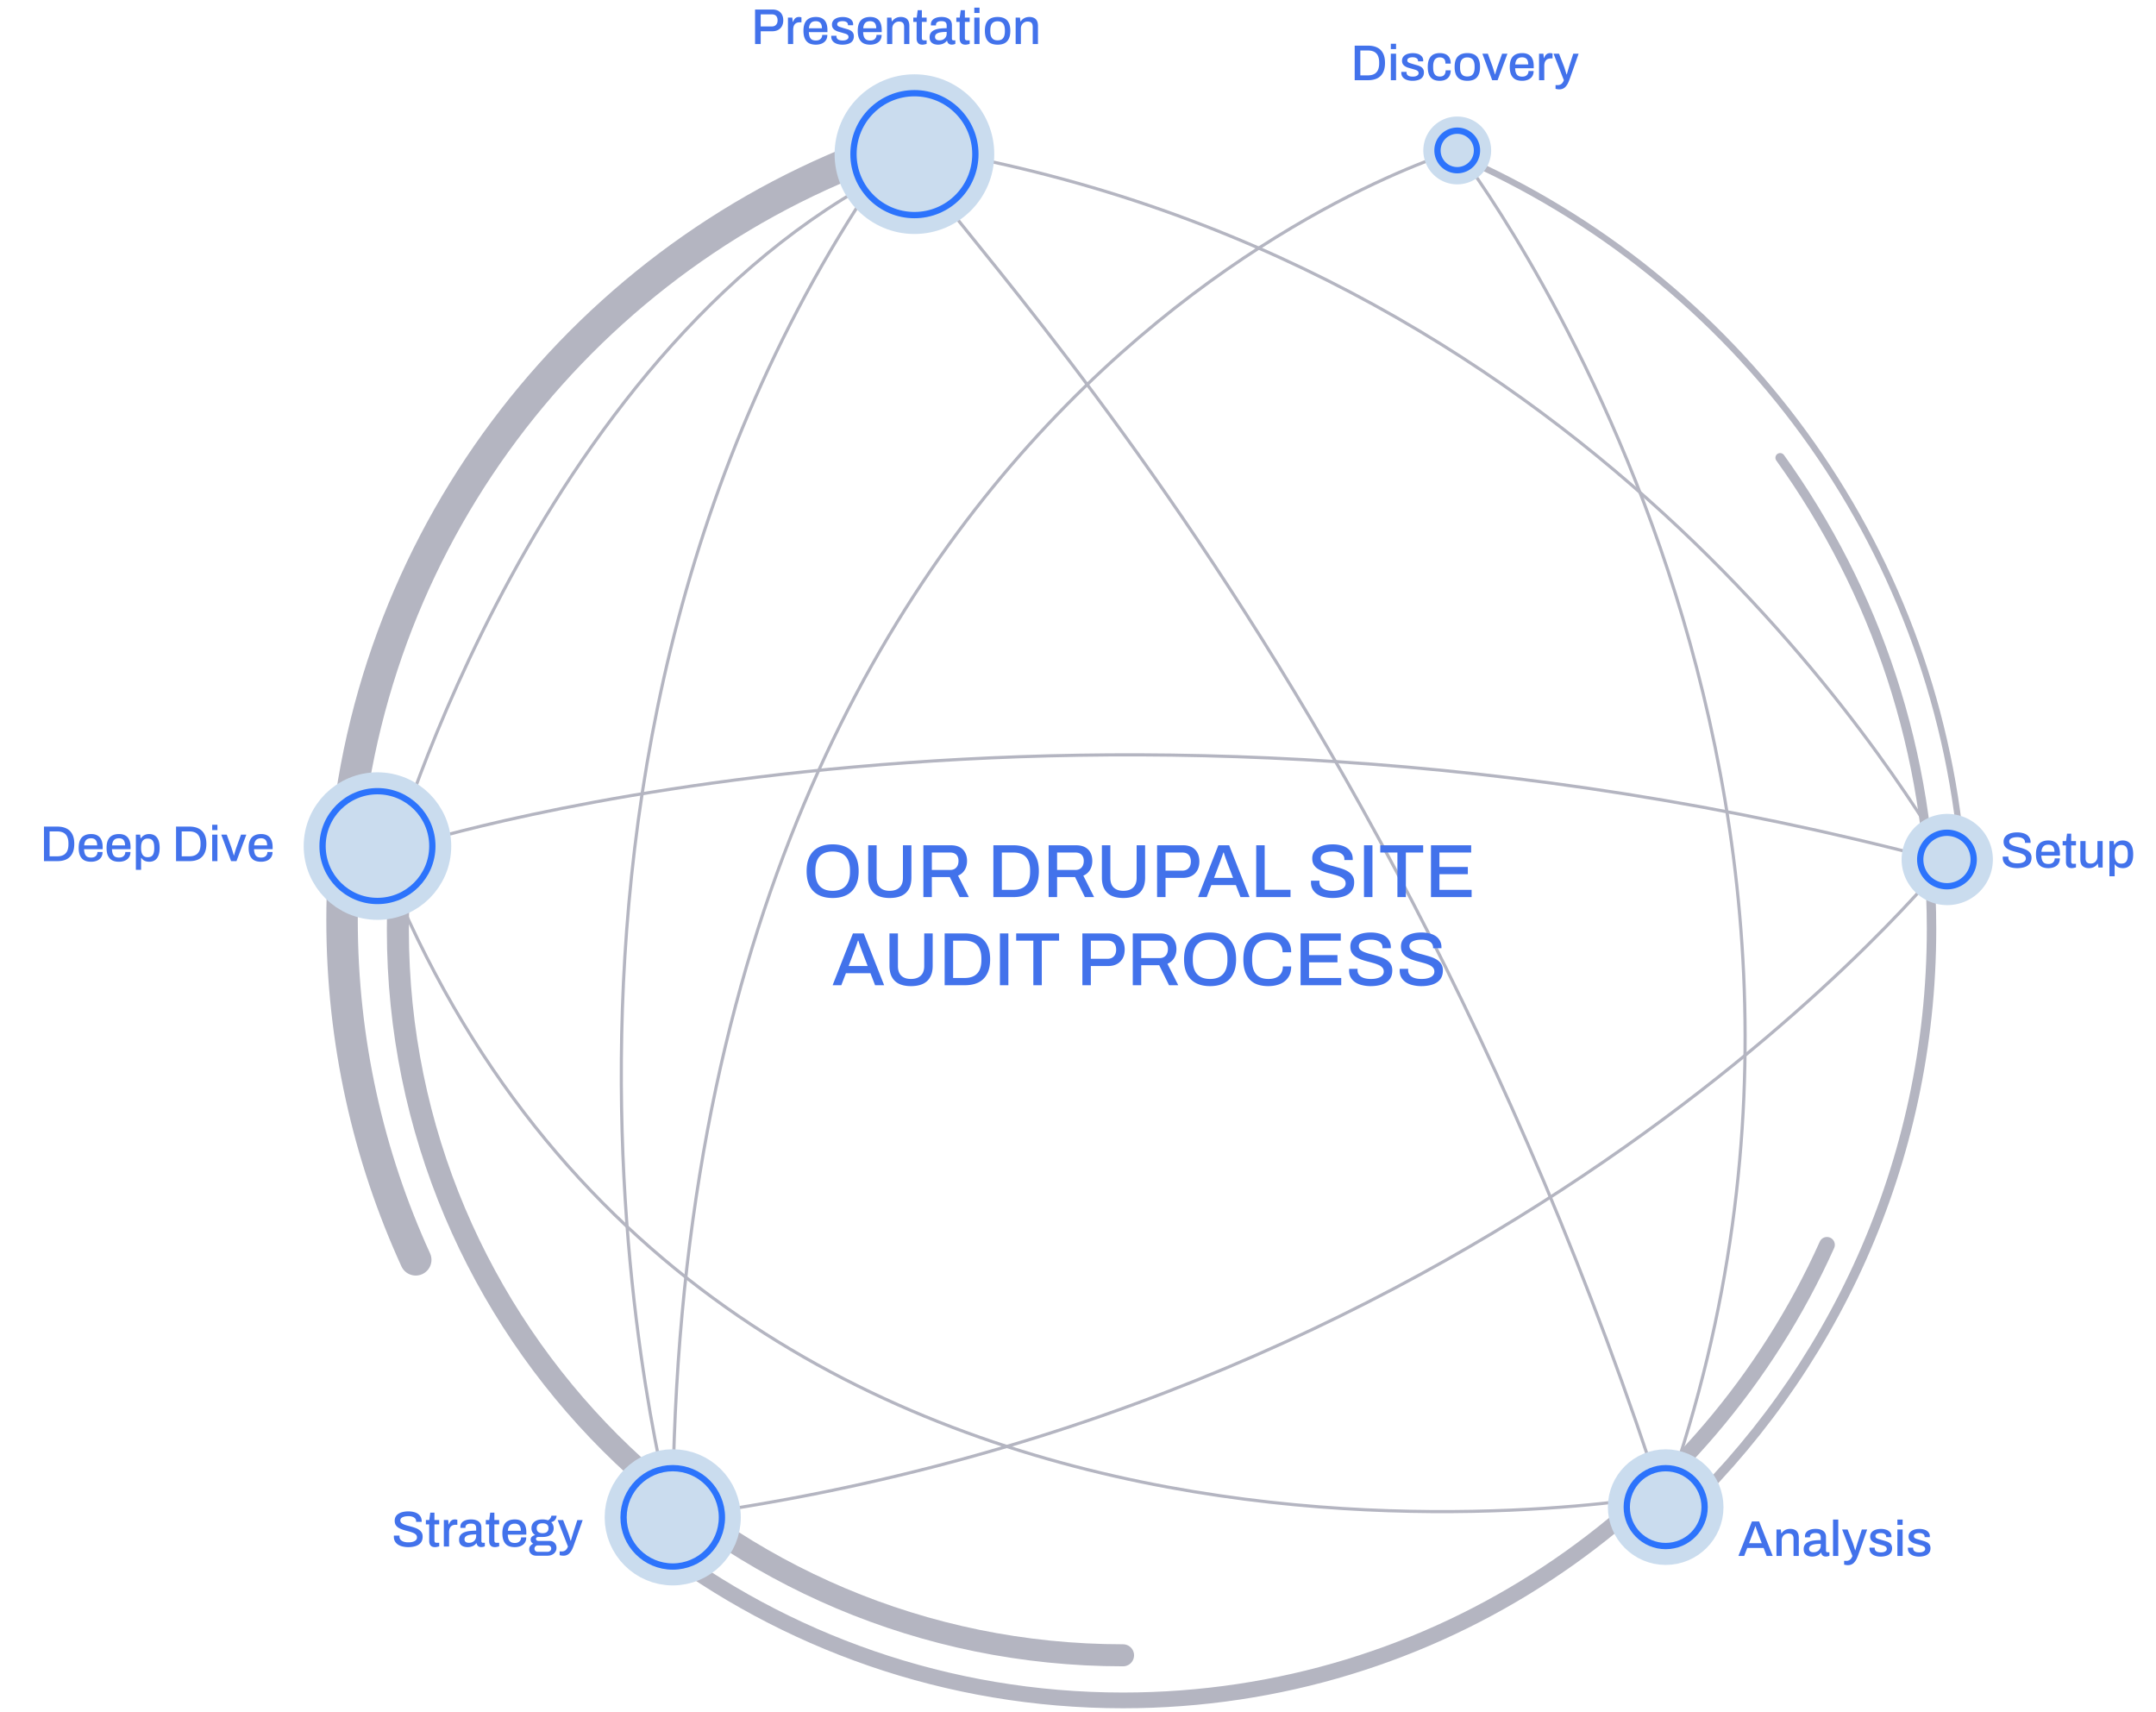 <svg width="685" height="544" fill="none" xmlns="http://www.w3.org/2000/svg"><path d="M618.585 273.06S480.442 447.073 213.754 482.038M462.991 47.794S214.87 118.875 213.742 482.05" stroke="#B4B5C1" stroke-miterlimit="10"/><path d="M124.375 272.802s46.828-165.925 164.602-221.086" stroke="#B4B5C1" stroke-miterlimit="10" stroke-linecap="round"/><path d="M619.282 273.721C603.191 247.25 503.065 81.067 290.533 46.74c-21.226-3.431 143.4 136.512 238.452 432.479" stroke="#B4B5C1" stroke-miterlimit="10"/><path d="M463.445 49.67c87.945 38.26 151.329 122.393 159.92 222.189" stroke="#B4B5C1" stroke-width="2" stroke-miterlimit="10" stroke-linecap="round"/><path d="M565.581 145.432c30.283 42.147 48.102 93.84 48.102 149.699 0 74.354-31.582 141.317-82.074 188.23" stroke="#B4B5C1" stroke-width="3" stroke-miterlimit="10" stroke-linecap="round"/><path d="M580.458 395.478c-38.334 85.322-124.06 144.724-223.647 144.724-55.946 0-107.517-18.751-148.768-50.296" stroke="#B4B5C1" stroke-width="5" stroke-miterlimit="10" stroke-linecap="round"/><path d="M356.811 525.875c-127.248 0-230.401-103.153-230.401-230.401 0-10.441.699-20.736 2.047-30.809" stroke="#B4B5C1" stroke-width="7" stroke-miterlimit="10" stroke-linecap="round"/><path d="M430.41 25.478V14.502h4.24c1.131 0 2.096.198 2.896.592.8.384 1.413.982 1.84 1.792.437.8.656 1.835.656 3.104 0 1.26-.219 2.294-.656 3.104a4.079 4.079 0 0 1-1.84 1.808c-.8.384-1.765.576-2.896.576h-4.24Zm1.792-1.536h2.432c.565 0 1.067-.074 1.504-.224.448-.149.821-.378 1.12-.688.309-.309.539-.698.688-1.168.16-.48.24-1.045.24-1.696v-.336c0-.66-.08-1.226-.24-1.696a2.828 2.828 0 0 0-.688-1.184 2.726 2.726 0 0 0-1.12-.688c-.437-.149-.939-.224-1.504-.224h-2.432v7.904ZM441.889 15.606V13.91h1.664v1.696h-1.664Zm0 9.872v-8.416h1.664v8.416h-1.664ZM448.806 25.67a5.665 5.665 0 0 1-1.552-.192c-.448-.128-.822-.304-1.12-.528a2.334 2.334 0 0 1-.688-.8 2.456 2.456 0 0 1-.224-1.056v-.144a.507.507 0 0 0 .016-.112h1.648v.176c0 .331.09.598.272.8.181.192.421.331.72.416.309.075.645.112 1.008.112.32 0 .613-.037.88-.112.277-.085.501-.208.672-.368a.777.777 0 0 0 .272-.608c0-.32-.112-.565-.336-.736-.224-.17-.518-.304-.88-.4-.363-.106-.742-.218-1.136-.336a39.148 39.148 0 0 1-1.056-.304 4.135 4.135 0 0 1-.928-.448 2.163 2.163 0 0 1-.672-.688c-.171-.277-.256-.624-.256-1.04 0-.394.085-.74.256-1.04.17-.298.405-.549.704-.752a3.599 3.599 0 0 1 1.088-.464c.426-.106.89-.16 1.392-.16.522 0 .986.06 1.392.176a3.03 3.03 0 0 1 1.024.464c.288.203.506.448.656.736.149.278.224.576.224.896 0 .064-.006.134-.016.208v.128h-1.632v-.144a.996.996 0 0 0-.176-.576c-.118-.17-.304-.309-.56-.416-.246-.106-.576-.16-.992-.16-.278 0-.523.027-.736.08-.214.043-.39.107-.528.192a.966.966 0 0 0-.32.304.822.822 0 0 0-.096.4c0 .246.085.438.256.576.181.128.416.24.704.336.288.086.597.182.928.288a68.9 68.9 0 0 1 1.168.336 5.51 5.51 0 0 1 1.088.416c.341.171.613.406.816.704.213.3.32.7.32 1.2 0 .46-.091.86-.272 1.2a2.222 2.222 0 0 1-.768.832c-.32.203-.699.352-1.136.448-.438.107-.912.16-1.424.16ZM457.436 25.67c-.842 0-1.546-.154-2.112-.464-.565-.32-.992-.805-1.28-1.456-.277-.65-.416-1.477-.416-2.48 0-1.002.144-1.824.432-2.464.288-.65.715-1.136 1.28-1.456.576-.32 1.28-.48 2.112-.48.576 0 1.078.075 1.504.224.427.14.79.352 1.088.64.299.278.518.624.656 1.04.15.416.224.891.224 1.424h-1.68c0-.448-.064-.816-.192-1.104a1.283 1.283 0 0 0-.592-.64c-.266-.149-.613-.224-1.04-.224-.448 0-.826.107-1.136.32-.309.203-.544.518-.704.944-.16.416-.24.966-.24 1.648v.272c0 .651.075 1.195.224 1.632.16.427.395.747.704.96.32.203.726.304 1.216.304.427 0 .768-.074 1.024-.224a1.45 1.45 0 0 0 .592-.672c.139-.298.208-.656.208-1.072h1.616c0 .502-.074.955-.224 1.36a2.705 2.705 0 0 1-.656 1.056c-.288.288-.65.512-1.088.672-.437.16-.944.24-1.52.24ZM466.192 25.67c-.875 0-1.616-.154-2.224-.464-.597-.32-1.051-.805-1.36-1.456-.299-.65-.448-1.477-.448-2.48 0-1.013.149-1.84.448-2.48.309-.65.763-1.13 1.36-1.44.608-.32 1.349-.48 2.224-.48.896 0 1.643.16 2.24.48.597.31 1.045.79 1.344 1.44.309.64.464 1.467.464 2.48 0 1.003-.155 1.83-.464 2.48-.299.651-.747 1.136-1.344 1.456-.597.31-1.344.464-2.24.464Zm0-1.376c.533 0 .971-.1 1.312-.304.341-.213.592-.533.752-.96.171-.426.256-.965.256-1.616v-.288c0-.65-.085-1.189-.256-1.616-.16-.426-.411-.74-.752-.944-.341-.213-.779-.32-1.312-.32-.523 0-.955.107-1.296.32-.341.203-.597.518-.768.944-.16.427-.24.966-.24 1.616v.288c0 .651.08 1.19.24 1.616.171.427.427.747.768.96.341.203.773.304 1.296.304ZM474.097 25.478l-3.12-8.416h1.744l1.456 4.016c.064.192.144.443.24.752.096.3.192.608.288.928.096.32.181.608.256.864h.08c.064-.245.139-.522.224-.832.096-.32.192-.634.288-.944.096-.309.181-.565.256-.768l1.44-4.016h1.696l-3.136 8.416h-1.712ZM483.612 25.67c-.864 0-1.59-.154-2.176-.464-.576-.32-1.014-.805-1.312-1.456-.299-.65-.448-1.477-.448-2.48 0-1.013.149-1.84.448-2.48.298-.65.741-1.13 1.328-1.44.586-.32 1.317-.48 2.192-.48.8 0 1.466.155 2 .464.544.3.954.758 1.232 1.376.277.62.416 1.398.416 2.336v.64h-5.904c.021.598.112 1.1.272 1.504.16.395.4.688.72.88.33.182.746.272 1.248.272.309 0 .586-.037.832-.112.245-.085.453-.202.624-.352.17-.16.304-.346.4-.56a1.89 1.89 0 0 0 .144-.752h1.632c0 .502-.086.944-.256 1.328-.171.384-.422.71-.752.976a3.46 3.46 0 0 1-1.152.592 5.016 5.016 0 0 1-1.488.208Zm-2.192-5.2h4.128c0-.416-.048-.762-.144-1.04a1.736 1.736 0 0 0-.384-.704 1.416 1.416 0 0 0-.608-.384 2.336 2.336 0 0 0-.8-.128c-.448 0-.832.08-1.152.24-.31.16-.55.411-.72.752-.171.331-.278.752-.32 1.264ZM488.983 25.478v-8.416h1.376l.144 1.36h.096a3.8 3.8 0 0 1 .368-.752c.16-.234.363-.426.608-.576.256-.149.565-.224.928-.224.171 0 .32.016.448.048.139.032.245.06.32.08v1.568h-.56c-.341 0-.645.054-.912.16a1.714 1.714 0 0 0-.656.48 1.996 1.996 0 0 0-.384.752 4.148 4.148 0 0 0-.112 1.008v4.512h-1.664ZM495.426 28.39c-.32 0-.586-.026-.8-.08l-.4-.08v-1.2h.8c.235 0 .47-.053.704-.16.246-.106.464-.277.656-.512.192-.234.352-.528.48-.88l-3.28-8.416h1.744l1.632 4.192c.075.192.155.432.24.72.096.288.187.582.272.88.096.3.176.566.24.8h.08c.054-.16.107-.34.16-.544.064-.213.128-.432.192-.656.064-.224.128-.437.192-.64.064-.213.118-.394.16-.544l1.36-4.208h1.696l-2.848 8.096c-.16.448-.336.87-.528 1.264a4.479 4.479 0 0 1-.672 1.024 2.492 2.492 0 0 1-.88.688c-.341.171-.741.256-1.2.256ZM640.881 275.805a7.653 7.653 0 0 1-1.728-.192 4.492 4.492 0 0 1-1.472-.576 3.117 3.117 0 0 1-1.008-1.04c-.246-.427-.368-.933-.368-1.52v-.176c.01-.064.016-.117.016-.16h1.792c0 .032-.006.08-.016.144v.16c0 .395.117.731.352 1.008.234.277.56.485.976.624.426.139.912.208 1.456.208.298 0 .586-.016.864-.048.277-.043.528-.101.752-.176.234-.085.437-.187.608-.304a1.45 1.45 0 0 0 .4-.448c.096-.171.144-.368.144-.592 0-.341-.102-.624-.304-.848-.192-.224-.459-.411-.8-.56a7.824 7.824 0 0 0-1.136-.4 71.655 71.655 0 0 0-1.296-.352 13.264 13.264 0 0 1-1.312-.416 5.957 5.957 0 0 1-1.136-.576 2.804 2.804 0 0 1-.8-.864c-.192-.352-.288-.779-.288-1.28 0-.48.101-.907.304-1.28.202-.373.496-.683.88-.928a4.24 4.24 0 0 1 1.376-.576 7.768 7.768 0 0 1 1.808-.192c.576 0 1.12.064 1.632.192.512.117.96.304 1.344.56.384.256.682.581.896.976.224.395.336.864.336 1.408v.192h-1.776v-.208a1.28 1.28 0 0 0-.304-.864c-.203-.235-.486-.416-.848-.544a3.796 3.796 0 0 0-1.264-.192c-.566 0-1.04.059-1.424.176-.384.107-.678.261-.88.464a.958.958 0 0 0-.288.704c0 .309.101.565.304.768.202.192.469.357.8.496.341.139.72.267 1.136.384.426.107.858.224 1.296.352.448.117.88.256 1.296.416.426.16.805.357 1.136.592.341.235.613.528.816.88.202.341.304.763.304 1.264 0 .789-.198 1.435-.592 1.936-.395.491-.939.848-1.632 1.072-.683.224-1.467.336-2.352.336ZM650.799 275.805c-.864 0-1.589-.155-2.176-.464-.576-.32-1.013-.805-1.312-1.456-.298-.651-.448-1.477-.448-2.48 0-1.013.15-1.84.448-2.48.299-.651.742-1.131 1.328-1.44.587-.32 1.318-.48 2.192-.48.8 0 1.467.155 2 .464.544.299.955.757 1.232 1.376.278.619.416 1.397.416 2.336v.64h-5.904c.022.597.112 1.099.272 1.504.16.395.4.688.72.88.331.181.747.272 1.248.272.31 0 .587-.037.832-.112.246-.085.454-.203.624-.352.171-.16.304-.347.4-.56.096-.224.144-.475.144-.752h1.632c0 .501-.085.944-.256 1.328a2.58 2.58 0 0 1-.752.976c-.32.256-.704.453-1.152.592a5.006 5.006 0 0 1-1.488.208Zm-2.192-5.2h4.128c0-.416-.048-.763-.144-1.04a1.711 1.711 0 0 0-.384-.704 1.41 1.41 0 0 0-.608-.384 2.335 2.335 0 0 0-.8-.128c-.448 0-.832.08-1.152.24-.309.16-.549.411-.72.752-.17.331-.277.752-.32 1.264ZM658.267 275.805c-.48 0-.859-.091-1.136-.272a1.633 1.633 0 0 1-.576-.72 2.777 2.777 0 0 1-.16-.944v-5.296h-1.056v-1.376h1.088l.304-2.352h1.328v2.352h1.52v1.376h-1.52v5.104c0 .245.053.432.16.56.106.128.282.192.528.192h.832v1.12c-.107.043-.24.08-.4.112a3.18 3.18 0 0 1-.464.096c-.16.032-.31.048-.448.048ZM663.686 275.805c-.811 0-1.467-.213-1.968-.64-.502-.437-.752-1.179-.752-2.224v-5.744h1.664v5.488c0 .32.037.587.112.8.085.213.202.384.352.512.149.128.325.219.528.272.202.053.426.08.672.08.384 0 .73-.091 1.04-.272.32-.192.576-.453.768-.784.192-.341.288-.731.288-1.168v-4.928h1.664v8.416h-1.36l-.144-1.2h-.112a2.943 2.943 0 0 1-.72.768 3.168 3.168 0 0 1-.928.464c-.331.107-.699.16-1.104.16ZM670.202 278.381v-11.184h1.36l.144 1.152h.112a2.776 2.776 0 0 1 1.104-1.008 3.315 3.315 0 0 1 1.504-.336c.693 0 1.285.155 1.776.464.501.309.885.789 1.152 1.44.267.651.4 1.493.4 2.528 0 1.003-.139 1.829-.416 2.48-.267.64-.645 1.115-1.136 1.424-.491.309-1.056.464-1.696.464-.373 0-.72-.043-1.04-.128a2.671 2.671 0 0 1-.864-.4 2.642 2.642 0 0 1-.64-.688h-.096v3.792h-1.664Zm3.728-4.016c.501 0 .907-.096 1.216-.288.309-.203.533-.512.672-.928.149-.416.224-.944.224-1.584v-.288c0-.672-.075-1.216-.224-1.632-.149-.416-.379-.72-.688-.912-.299-.192-.688-.288-1.168-.288-.491 0-.891.112-1.2.336-.309.213-.539.533-.688.96-.139.427-.208.944-.208 1.552v.224c0 .501.048.933.144 1.296.096.363.235.661.416.896.181.224.4.389.656.496.256.107.539.16.848.16ZM552.316 494.322l4.304-10.976h2.288l4.32 10.976h-1.92l-.976-2.544h-5.2l-.976 2.544h-1.84Zm3.392-4.064h4.032l-1.232-3.216c-.032-.096-.08-.23-.144-.4l-.208-.56a12.828 12.828 0 0 0-.208-.608 36.593 36.593 0 0 0-.176-.576h-.096a30.159 30.159 0 0 1-.528 1.52c-.085.256-.16.464-.224.624l-1.216 3.216ZM564.417 494.322v-8.416h1.376l.144 1.2h.112c.203-.31.443-.566.72-.768.278-.203.582-.358.912-.464.342-.107.715-.16 1.12-.16.534 0 1.003.096 1.408.288.406.181.72.48.944.896.235.416.352.976.352 1.68v5.744h-1.664v-5.488c0-.32-.042-.587-.128-.8a1.148 1.148 0 0 0-.336-.512 1.303 1.303 0 0 0-.528-.272 2.602 2.602 0 0 0-.672-.08 2.077 2.077 0 0 0-1.808 1.056c-.192.33-.288.72-.288 1.168v4.928h-1.664ZM575.717 494.514a4.29 4.29 0 0 1-.864-.096 2.744 2.744 0 0 1-.88-.352 2.006 2.006 0 0 1-.656-.704c-.17-.31-.256-.71-.256-1.2 0-.576.134-1.051.4-1.424.267-.374.64-.667 1.12-.88.48-.214 1.051-.363 1.712-.448a17.333 17.333 0 0 1 2.192-.128v-.832c0-.278-.048-.523-.144-.736-.085-.214-.25-.379-.496-.496-.234-.118-.576-.176-1.024-.176-.448 0-.8.058-1.056.176-.245.106-.421.245-.528.416-.096.16-.144.336-.144.528v.24h-1.6a.877.877 0 0 1-.016-.16v-.192c0-.502.139-.923.416-1.264.288-.352.688-.619 1.2-.8.512-.182 1.104-.272 1.776-.272.726 0 1.328.106 1.808.32.491.202.859.496 1.104.88.246.384.368.848.368 1.392v4.272c0 .202.048.346.144.432.107.085.23.128.368.128h.576v1.12a4.391 4.391 0 0 1-.48.16c-.192.053-.416.08-.672.08-.288 0-.533-.054-.736-.16a1.287 1.287 0 0 1-.48-.416 1.869 1.869 0 0 1-.24-.64h-.096a3.186 3.186 0 0 1-.704.656c-.266.181-.576.32-.928.416-.352.106-.746.16-1.184.16Zm.464-1.376c.331 0 .635-.048.912-.144a2.28 2.28 0 0 0 .736-.432c.203-.192.363-.416.48-.672.118-.267.176-.555.176-.864v-.56c-.736 0-1.381.042-1.936.128-.554.085-.986.245-1.296.48-.309.224-.464.538-.464.944 0 .245.054.453.16.624.107.16.267.282.48.368.214.085.464.128.752.128ZM582.386 494.322v-11.568h1.664v11.568h-1.664ZM587.111 497.234c-.32 0-.587-.027-.8-.08l-.4-.08v-1.2h.8c.234 0 .469-.054.704-.16.245-.107.464-.278.656-.512.192-.235.352-.528.48-.88l-3.28-8.416h1.744l1.632 4.192c.074.192.154.432.24.72.096.288.186.581.272.88.096.298.176.565.24.8h.08c.053-.16.106-.342.16-.544.064-.214.128-.432.192-.656.064-.224.128-.438.192-.64.064-.214.117-.395.16-.544l1.36-4.208h1.696l-2.848 8.096c-.16.448-.336.869-.528 1.264a4.494 4.494 0 0 1-.672 1.024 2.518 2.518 0 0 1-.88.688c-.342.17-.742.256-1.2.256ZM597.553 494.514a5.665 5.665 0 0 1-1.552-.192c-.448-.128-.822-.304-1.12-.528a2.337 2.337 0 0 1-.688-.8 2.456 2.456 0 0 1-.224-1.056v-.144a.51.51 0 0 0 .016-.112h1.648v.176c0 .33.09.597.272.8.181.192.421.33.72.416.309.074.645.112 1.008.112.32 0 .613-.038.88-.112.277-.086.501-.208.672-.368a.777.777 0 0 0 .272-.608c0-.32-.112-.566-.336-.736-.224-.171-.518-.304-.88-.4a586.8 586.8 0 0 1-1.136-.336 41.888 41.888 0 0 1-1.056-.304 4.178 4.178 0 0 1-.928-.448 2.173 2.173 0 0 1-.672-.688c-.171-.278-.256-.624-.256-1.04 0-.395.085-.742.256-1.04.17-.299.405-.55.704-.752a3.574 3.574 0 0 1 1.088-.464c.426-.107.89-.16 1.392-.16.522 0 .986.058 1.392.176.405.106.746.261 1.024.464.288.202.506.448.656.736.149.277.224.576.224.896 0 .064-.006.133-.016.208v.128h-1.632v-.144a.993.993 0 0 0-.176-.576c-.118-.171-.304-.31-.56-.416-.246-.107-.576-.16-.992-.16a3.01 3.01 0 0 0-.736.08c-.214.042-.39.106-.528.192a.957.957 0 0 0-.32.304.819.819 0 0 0-.096.4c0 .245.085.437.256.576.181.128.416.24.704.336.288.085.597.181.928.288.384.106.773.218 1.168.336.394.106.757.245 1.088.416.341.17.613.405.816.704.213.298.32.698.32 1.2 0 .458-.091.858-.272 1.2a2.23 2.23 0 0 1-.768.832c-.32.202-.699.352-1.136.448a6.04 6.04 0 0 1-1.424.16ZM602.839 484.45v-1.696h1.664v1.696h-1.664Zm0 9.872v-8.416h1.664v8.416h-1.664ZM609.756 494.514a5.665 5.665 0 0 1-1.552-.192c-.448-.128-.822-.304-1.12-.528a2.337 2.337 0 0 1-.688-.8 2.456 2.456 0 0 1-.224-1.056v-.144a.51.51 0 0 0 .016-.112h1.648v.176c0 .33.09.597.272.8.181.192.421.33.72.416.309.074.645.112 1.008.112.32 0 .613-.038.88-.112.277-.086.501-.208.672-.368a.777.777 0 0 0 .272-.608c0-.32-.112-.566-.336-.736-.224-.171-.518-.304-.88-.4a586.8 586.8 0 0 1-1.136-.336 41.888 41.888 0 0 1-1.056-.304 4.178 4.178 0 0 1-.928-.448 2.173 2.173 0 0 1-.672-.688c-.171-.278-.256-.624-.256-1.04 0-.395.085-.742.256-1.04.17-.299.405-.55.704-.752a3.574 3.574 0 0 1 1.088-.464c.426-.107.89-.16 1.392-.16.522 0 .986.058 1.392.176.405.106.746.261 1.024.464.288.202.506.448.656.736.149.277.224.576.224.896 0 .064-.006.133-.016.208v.128h-1.632v-.144a.993.993 0 0 0-.176-.576c-.118-.171-.304-.31-.56-.416-.246-.107-.576-.16-.992-.16a3.01 3.01 0 0 0-.736.08c-.214.042-.39.106-.528.192a.957.957 0 0 0-.32.304.819.819 0 0 0-.096.4c0 .245.085.437.256.576.181.128.416.24.704.336.288.085.597.181.928.288.384.106.773.218 1.168.336.394.106.757.245 1.088.416.341.17.613.405.816.704.213.298.32.698.32 1.2 0 .458-.091.858-.272 1.2a2.23 2.23 0 0 1-.768.832c-.32.202-.699.352-1.136.448a6.04 6.04 0 0 1-1.424.16ZM129.709 491.514a7.653 7.653 0 0 1-1.728-.192 4.536 4.536 0 0 1-1.472-.576 3.126 3.126 0 0 1-1.008-1.04c-.246-.427-.368-.934-.368-1.52v-.176a1.1 1.1 0 0 0 .016-.16h1.792c0 .032-.006.08-.016.144v.16c0 .394.117.73.352 1.008.234.277.56.485.976.624a4.72 4.72 0 0 0 1.456.208c.298 0 .586-.016.864-.048.277-.043.528-.102.752-.176a2.76 2.76 0 0 0 .608-.304 1.46 1.46 0 0 0 .4-.448c.096-.171.144-.368.144-.592 0-.342-.102-.624-.304-.848-.192-.224-.459-.411-.8-.56a7.707 7.707 0 0 0-1.136-.4 64.262 64.262 0 0 0-1.296-.352 13.535 13.535 0 0 1-1.312-.416 5.957 5.957 0 0 1-1.136-.576 2.804 2.804 0 0 1-.8-.864c-.192-.352-.288-.779-.288-1.28 0-.48.101-.907.304-1.28a2.51 2.51 0 0 1 .88-.928 4.24 4.24 0 0 1 1.376-.576 7.768 7.768 0 0 1 1.808-.192c.576 0 1.12.064 1.632.192.512.117.96.304 1.344.56.384.256.682.581.896.976.224.394.336.864.336 1.408v.192h-1.776v-.208c0-.342-.102-.63-.304-.864-.203-.235-.486-.416-.848-.544a3.796 3.796 0 0 0-1.264-.192c-.566 0-1.04.058-1.424.176-.384.106-.678.261-.88.464a.957.957 0 0 0-.288.704c0 .309.101.565.304.768.202.192.469.357.8.496.341.138.72.266 1.136.384.426.106.858.224 1.296.352.448.117.88.256 1.296.416.426.16.805.357 1.136.592.341.234.613.528.816.88.202.341.304.762.304 1.264 0 .789-.198 1.434-.592 1.936-.395.49-.939.848-1.632 1.072-.683.224-1.467.336-2.352.336ZM138.236 491.514c-.48 0-.859-.091-1.136-.272a1.633 1.633 0 0 1-.576-.72 2.782 2.782 0 0 1-.16-.944v-5.296h-1.056v-1.376h1.088l.304-2.352h1.328v2.352h1.52v1.376h-1.52v5.104c0 .245.053.432.16.56.106.128.282.192.528.192h.832v1.12a2.39 2.39 0 0 1-.4.112c-.15.042-.304.074-.464.096-.16.032-.31.048-.448.048ZM141.015 491.322v-8.416h1.376l.144 1.36h.096a3.72 3.72 0 0 1 .368-.752c.16-.235.362-.427.608-.576.256-.15.565-.224.928-.224.17 0 .32.016.448.048.138.032.245.058.32.08v1.568h-.56c-.342 0-.646.053-.912.16a1.7 1.7 0 0 0-.656.48 1.988 1.988 0 0 0-.384.752 4.14 4.14 0 0 0-.112 1.008v4.512h-1.664ZM148.518 491.514c-.267 0-.555-.032-.864-.096a2.726 2.726 0 0 1-.88-.352 1.988 1.988 0 0 1-.656-.704c-.171-.31-.256-.71-.256-1.2 0-.576.133-1.051.4-1.424.266-.374.64-.667 1.12-.88.48-.214 1.05-.363 1.712-.448a17.322 17.322 0 0 1 2.192-.128v-.832c0-.278-.048-.523-.144-.736-.086-.214-.251-.379-.496-.496-.235-.118-.576-.176-1.024-.176-.448 0-.8.058-1.056.176-.246.106-.422.245-.528.416-.096.16-.144.336-.144.528v.24h-1.6a.797.797 0 0 1-.016-.16v-.192c0-.502.138-.923.416-1.264.288-.352.688-.619 1.2-.8.512-.182 1.104-.272 1.776-.272.725 0 1.328.106 1.808.32.49.202.858.496 1.104.88.245.384.368.848.368 1.392v4.272c0 .202.048.346.144.432a.572.572 0 0 0 .368.128h.576v1.12a4.391 4.391 0 0 1-.48.16c-.192.053-.416.08-.672.08a1.57 1.57 0 0 1-.736-.16 1.287 1.287 0 0 1-.48-.416 1.829 1.829 0 0 1-.24-.64h-.096a3.208 3.208 0 0 1-.704.656c-.267.181-.576.32-.928.416a4.1 4.1 0 0 1-1.184.16Zm.464-1.376c.33 0 .634-.048.912-.144a2.29 2.29 0 0 0 .736-.432c.202-.192.362-.416.48-.672a2.13 2.13 0 0 0 .176-.864v-.56c-.736 0-1.382.042-1.936.128-.555.085-.987.245-1.296.48-.31.224-.464.538-.464.944 0 .245.053.453.16.624a1 1 0 0 0 .48.368c.213.085.464.128.752.128ZM157.282 491.514c-.48 0-.858-.091-1.136-.272a1.647 1.647 0 0 1-.576-.72 2.806 2.806 0 0 1-.16-.944v-5.296h-1.056v-1.376h1.088l.304-2.352h1.328v2.352h1.52v1.376h-1.52v5.104c0 .245.054.432.16.56.107.128.283.192.528.192h.832v1.12c-.106.042-.24.08-.4.112a3.434 3.434 0 0 1-.464.096 2.29 2.29 0 0 1-.448.048ZM163.549 491.514c-.864 0-1.589-.155-2.176-.464-.576-.32-1.013-.806-1.312-1.456-.298-.651-.448-1.478-.448-2.48 0-1.014.15-1.84.448-2.48.299-.651.742-1.131 1.328-1.44.587-.32 1.318-.48 2.192-.48.8 0 1.467.154 2 .464.544.298.955.757 1.232 1.376.278.618.416 1.397.416 2.336v.64h-5.904c.022.597.112 1.098.272 1.504.16.394.4.688.72.88.331.181.747.272 1.248.272.31 0 .587-.038.832-.112a1.87 1.87 0 0 0 .624-.352c.171-.16.304-.347.4-.56.096-.224.144-.475.144-.752h1.632c0 .501-.085.944-.256 1.328a2.58 2.58 0 0 1-.752.976c-.32.256-.704.453-1.152.592a5.039 5.039 0 0 1-1.488.208Zm-2.192-5.2h4.128c0-.416-.048-.763-.144-1.04a1.711 1.711 0 0 0-.384-.704 1.391 1.391 0 0 0-.608-.384 2.311 2.311 0 0 0-.8-.128c-.448 0-.832.08-1.152.24-.309.16-.549.41-.72.752-.17.33-.277.752-.32 1.264ZM170.329 494.234c-.384 0-.747-.08-1.088-.24a2.002 2.002 0 0 1-.8-.688c-.203-.299-.304-.662-.304-1.088 0-.47.128-.848.384-1.136.266-.299.576-.523.928-.672a1.547 1.547 0 0 1-.624-.512 1.347 1.347 0 0 1-.224-.768 1.2 1.2 0 0 1 .432-.96 2.15 2.15 0 0 1 1.008-.48 2.708 2.708 0 0 1-.88-.928 2.605 2.605 0 0 1-.304-1.264c0-.566.133-1.051.4-1.456.266-.416.661-.742 1.184-.976.533-.235 1.178-.352 1.936-.352.33 0 .64.026.928.08.298.042.565.106.8.192.373-.192.64-.422.8-.688.16-.278.256-.534.288-.768h1.632a2.058 2.058 0 0 1-.816 1.664 2.298 2.298 0 0 1-.896.384c.266.245.464.533.592.864.138.32.208.672.208 1.056 0 .554-.128 1.04-.384 1.456-.256.416-.646.741-1.168.976-.512.234-1.147.352-1.904.352h-1.312c-.256 0-.464.053-.624.16-.15.106-.224.266-.224.48 0 .181.074.33.224.448.149.117.346.176.592.176h3.552c.618 0 1.13.208 1.536.624.405.405.608.928.608 1.568 0 .469-.123.89-.368 1.264a2.369 2.369 0 0 1-1.008.896c-.427.224-.923.336-1.488.336h-3.616Zm.544-1.232h3.056c.224 0 .426-.043.608-.128.181-.086.325-.208.432-.368.106-.15.16-.32.16-.512 0-.32-.102-.571-.304-.752a1.005 1.005 0 0 0-.72-.272h-3.232c-.299 0-.55.101-.752.304a.95.95 0 0 0-.304.72c0 .298.096.538.288.72.202.192.458.288.768.288Zm1.52-5.92c.629 0 1.098-.139 1.408-.416.309-.288.464-.678.464-1.168 0-.502-.155-.886-.464-1.152-.31-.278-.779-.416-1.408-.416-.63 0-1.099.138-1.408.416-.31.266-.464.65-.464 1.152 0 .32.064.602.192.848.138.234.346.416.624.544.288.128.64.192 1.056.192ZM179.005 494.234c-.32 0-.587-.027-.8-.08l-.4-.08v-1.2h.8c.234 0 .469-.054.704-.16.245-.107.464-.278.656-.512.192-.235.352-.528.48-.88l-3.28-8.416h1.744l1.632 4.192c.074.192.154.432.24.72.096.288.186.581.272.88.096.298.176.565.24.8h.08c.053-.16.106-.342.16-.544.064-.214.128-.432.192-.656.064-.224.128-.438.192-.64.064-.214.117-.395.16-.544l1.36-4.208h1.696l-2.848 8.096c-.16.448-.336.869-.528 1.264a4.494 4.494 0 0 1-.672 1.024 2.518 2.518 0 0 1-.88.688c-.342.17-.742.256-1.2.256ZM13.969 273.579v-10.976h4.24c1.13 0 2.096.197 2.896.592.8.384 1.413.981 1.84 1.792.437.8.656 1.834.656 3.104 0 1.258-.219 2.293-.656 3.104a4.081 4.081 0 0 1-1.84 1.808c-.8.384-1.766.576-2.896.576h-4.24Zm1.792-1.536h2.432c.565 0 1.066-.075 1.504-.224.448-.15.821-.379 1.12-.688.31-.31.538-.699.688-1.168.16-.48.24-1.046.24-1.696v-.336c0-.662-.08-1.227-.24-1.696-.15-.48-.379-.875-.688-1.184a2.713 2.713 0 0 0-1.12-.688c-.438-.15-.939-.224-1.504-.224H15.76v7.904ZM28.936 273.771c-.864 0-1.59-.155-2.176-.464-.576-.32-1.014-.806-1.312-1.456-.299-.651-.448-1.478-.448-2.48 0-1.014.15-1.84.448-2.48.299-.651.741-1.131 1.328-1.44.587-.32 1.317-.48 2.192-.48.8 0 1.466.154 2 .464.544.298.954.757 1.232 1.376.277.618.416 1.397.416 2.336v.64h-5.904c.021.597.112 1.098.272 1.504.16.394.4.688.72.88.33.181.747.272 1.248.272.31 0 .586-.038.832-.112.245-.086.453-.203.624-.352.17-.16.304-.347.4-.56.096-.224.144-.475.144-.752h1.632c0 .501-.086.944-.256 1.328-.17.384-.422.709-.752.976-.32.256-.704.453-1.152.592a5.039 5.039 0 0 1-1.488.208Zm-2.192-5.2h4.128c0-.416-.048-.763-.144-1.04a1.72 1.72 0 0 0-.384-.704 1.398 1.398 0 0 0-.608-.384 2.316 2.316 0 0 0-.8-.128c-.448 0-.832.08-1.152.24-.31.16-.55.41-.72.752-.17.33-.277.752-.32 1.264ZM37.795 273.771c-.864 0-1.59-.155-2.176-.464-.576-.32-1.013-.806-1.312-1.456-.298-.651-.448-1.478-.448-2.48 0-1.014.15-1.84.448-2.48.299-.651.742-1.131 1.328-1.44.587-.32 1.318-.48 2.192-.48.8 0 1.467.154 2 .464.544.298.955.757 1.232 1.376.278.618.416 1.397.416 2.336v.64h-5.904c.022.597.112 1.098.272 1.504.16.394.4.688.72.88.33.181.747.272 1.248.272.31 0 .587-.038.832-.112.246-.086.454-.203.624-.352.17-.16.304-.347.4-.56a1.89 1.89 0 0 0 .144-.752h1.632c0 .501-.085.944-.256 1.328-.17.384-.421.709-.752.976-.32.256-.704.453-1.152.592a5.039 5.039 0 0 1-1.488.208Zm-2.192-5.2h4.128c0-.416-.048-.763-.144-1.04a1.72 1.72 0 0 0-.384-.704 1.397 1.397 0 0 0-.608-.384 2.315 2.315 0 0 0-.8-.128c-.448 0-.832.08-1.152.24-.31.16-.55.41-.72.752-.17.33-.277.752-.32 1.264ZM43.167 276.347v-11.184h1.36l.144 1.152h.112a2.776 2.776 0 0 1 1.104-1.008c.448-.224.949-.336 1.504-.336.693 0 1.285.154 1.776.464.501.309.885.789 1.152 1.44.266.65.4 1.493.4 2.528 0 1.002-.139 1.829-.416 2.48-.267.64-.646 1.114-1.136 1.424-.491.309-1.056.464-1.696.464a4.04 4.04 0 0 1-1.04-.128 2.692 2.692 0 0 1-.864-.4 2.66 2.66 0 0 1-.64-.688h-.096v3.792h-1.664Zm3.728-4.016c.501 0 .906-.096 1.216-.288.309-.203.533-.512.672-.928.149-.416.224-.944.224-1.584v-.288c0-.672-.075-1.216-.224-1.632-.15-.416-.379-.72-.688-.912-.299-.192-.688-.288-1.168-.288-.491 0-.891.112-1.2.336-.31.213-.539.533-.688.96-.139.426-.208.944-.208 1.552v.224c0 .501.048.933.144 1.296.096.362.234.661.416.896.181.224.4.389.656.496.256.106.538.16.848.16ZM55.938 273.579v-10.976h4.24c1.13 0 2.096.197 2.896.592.8.384 1.413.981 1.84 1.792.437.8.656 1.834.656 3.104 0 1.258-.22 2.293-.656 3.104a4.082 4.082 0 0 1-1.84 1.808c-.8.384-1.766.576-2.896.576h-4.24Zm1.791-1.536h2.432c.566 0 1.067-.075 1.505-.224.448-.15.82-.379 1.12-.688.309-.31.538-.699.688-1.168.16-.48.24-1.046.24-1.696v-.336c0-.662-.08-1.227-.24-1.696-.15-.48-.38-.875-.688-1.184a2.713 2.713 0 0 0-1.12-.688c-.438-.15-.94-.224-1.505-.224H57.73v7.904ZM67.417 263.707v-1.696h1.664v1.696h-1.664Zm0 9.872v-8.416h1.664v8.416h-1.664ZM73.421 273.579l-3.12-8.416h1.744l1.456 4.016c.064.192.144.442.24.752.096.298.192.608.288.928.096.32.181.608.256.864h.08c.064-.246.139-.523.224-.832.096-.32.192-.635.288-.944.096-.31.181-.566.256-.768l1.44-4.016h1.696l-3.136 8.416h-1.712ZM82.936 273.771c-.864 0-1.59-.155-2.176-.464-.576-.32-1.014-.806-1.312-1.456-.299-.651-.448-1.478-.448-2.48 0-1.014.15-1.84.448-2.48.299-.651.741-1.131 1.328-1.44.587-.32 1.317-.48 2.192-.48.8 0 1.466.154 2 .464.544.298.954.757 1.232 1.376.277.618.416 1.397.416 2.336v.64h-5.904c.021.597.112 1.098.272 1.504.16.394.4.688.72.88.33.181.747.272 1.248.272.31 0 .587-.038.832-.112.245-.086.453-.203.624-.352.17-.16.304-.347.4-.56.096-.224.144-.475.144-.752h1.632c0 .501-.085.944-.256 1.328-.17.384-.422.709-.752.976-.32.256-.704.453-1.152.592a5.039 5.039 0 0 1-1.488.208Zm-2.192-5.2h4.128c0-.416-.048-.763-.144-1.04a1.72 1.72 0 0 0-.384-.704 1.398 1.398 0 0 0-.608-.384 2.316 2.316 0 0 0-.8-.128c-.448 0-.832.08-1.152.24-.31.16-.55.41-.72.752-.17.33-.277.752-.32 1.264ZM239.898 14V3.024h5.472c.779 0 1.424.144 1.936.432.512.288.896.688 1.152 1.2.267.501.4 1.099.4 1.792 0 .693-.138 1.307-.416 1.84a2.9 2.9 0 0 1-1.216 1.216c-.522.288-1.162.432-1.92.432h-3.616V14h-1.792Zm1.792-5.6h3.536c.566 0 1.008-.17 1.328-.512.331-.341.496-.816.496-1.424 0-.405-.069-.747-.208-1.024a1.447 1.447 0 0 0-.608-.656c-.266-.15-.602-.224-1.008-.224h-3.536V8.4ZM250.346 14V5.584h1.376l.144 1.36h.096a3.8 3.8 0 0 1 .368-.752c.16-.235.363-.427.608-.576.256-.15.566-.224.928-.224.171 0 .32.016.448.048.139.032.246.059.32.08v1.568h-.56c-.341 0-.645.053-.912.16a1.721 1.721 0 0 0-.656.48c-.17.203-.298.453-.384.752a4.197 4.197 0 0 0-.112 1.008V14h-1.664ZM259.209 14.192c-.864 0-1.589-.155-2.176-.464-.576-.32-1.013-.805-1.312-1.456-.298-.65-.448-1.477-.448-2.48 0-1.013.15-1.84.448-2.48.299-.65.742-1.13 1.328-1.44.587-.32 1.318-.48 2.192-.48.8 0 1.467.155 2 .464.544.299.955.757 1.232 1.376.278.619.416 1.397.416 2.336v.64h-5.904c.022.597.112 1.099.272 1.504.16.395.4.688.72.88.331.181.747.272 1.248.272.31 0 .587-.037.832-.112.246-.085.454-.203.624-.352.171-.16.304-.347.4-.56a1.89 1.89 0 0 0 .144-.752h1.632c0 .501-.085.944-.256 1.328-.17.384-.421.71-.752.976a3.46 3.46 0 0 1-1.152.592 5.016 5.016 0 0 1-1.488.208Zm-2.192-5.2h4.128c0-.416-.048-.763-.144-1.04a1.713 1.713 0 0 0-.384-.704 1.403 1.403 0 0 0-.608-.384 2.327 2.327 0 0 0-.8-.128c-.448 0-.832.08-1.152.24-.309.16-.549.41-.72.752-.17.33-.277.752-.32 1.264ZM267.685 14.192a5.665 5.665 0 0 1-1.552-.192c-.448-.128-.822-.304-1.12-.528a2.334 2.334 0 0 1-.688-.8 2.456 2.456 0 0 1-.224-1.056v-.144a.507.507 0 0 0 .016-.112h1.648v.176c0 .33.09.597.272.8.181.192.421.33.72.416.309.075.645.112 1.008.112.32 0 .613-.037.88-.112.277-.085.501-.208.672-.368a.777.777 0 0 0 .272-.608c0-.32-.112-.565-.336-.736-.224-.17-.518-.304-.88-.4l-1.136-.336a39.112 39.112 0 0 1-1.056-.304 4.135 4.135 0 0 1-.928-.448 2.163 2.163 0 0 1-.672-.688c-.171-.277-.256-.624-.256-1.04 0-.395.085-.741.256-1.04.17-.299.405-.55.704-.752a3.599 3.599 0 0 1 1.088-.464c.426-.107.89-.16 1.392-.16.522 0 .986.059 1.392.176a3.03 3.03 0 0 1 1.024.464c.288.203.506.448.656.736.149.277.224.576.224.896 0 .064-.006.133-.016.208v.128h-1.632v-.144a.996.996 0 0 0-.176-.576c-.118-.17-.304-.31-.56-.416-.246-.107-.576-.16-.992-.16-.278 0-.523.027-.736.08-.214.043-.39.107-.528.192a.966.966 0 0 0-.32.304.822.822 0 0 0-.096.4c0 .245.085.437.256.576.181.128.416.24.704.336.288.085.597.181.928.288.384.107.773.219 1.168.336.394.107.757.245 1.088.416.341.17.613.405.816.704.213.299.32.699.32 1.2 0 .459-.091.859-.272 1.2a2.222 2.222 0 0 1-.768.832c-.32.203-.699.352-1.136.448-.438.107-.912.16-1.424.16ZM276.459 14.192c-.864 0-1.589-.155-2.176-.464-.576-.32-1.013-.805-1.312-1.456-.298-.65-.448-1.477-.448-2.48 0-1.013.15-1.84.448-2.48.299-.65.742-1.13 1.328-1.44.587-.32 1.318-.48 2.192-.48.8 0 1.467.155 2 .464.544.299.955.757 1.232 1.376.278.619.416 1.397.416 2.336v.64h-5.904c.022.597.112 1.099.272 1.504.16.395.4.688.72.88.331.181.747.272 1.248.272.31 0 .587-.037.832-.112.246-.085.454-.203.624-.352.171-.16.304-.347.4-.56a1.89 1.89 0 0 0 .144-.752h1.632c0 .501-.085.944-.256 1.328-.17.384-.421.71-.752.976a3.46 3.46 0 0 1-1.152.592 5.016 5.016 0 0 1-1.488.208Zm-2.192-5.2h4.128c0-.416-.048-.763-.144-1.04a1.713 1.713 0 0 0-.384-.704 1.403 1.403 0 0 0-.608-.384 2.327 2.327 0 0 0-.8-.128c-.448 0-.832.08-1.152.24-.309.16-.549.41-.72.752-.17.33-.277.752-.32 1.264ZM281.831 14V5.584h1.376l.144 1.2h.112a2.9 2.9 0 0 1 .72-.768c.277-.203.581-.357.912-.464.341-.107.714-.16 1.12-.16.533 0 1.002.096 1.408.288.405.181.72.48.944.896.234.416.352.976.352 1.68V14h-1.664V8.512c0-.32-.043-.587-.128-.8a1.169 1.169 0 0 0-.336-.512 1.32 1.32 0 0 0-.528-.272 2.642 2.642 0 0 0-.672-.08 2.075 2.075 0 0 0-1.808 1.056c-.192.33-.288.72-.288 1.168V14h-1.664ZM293.099 14.192c-.48 0-.859-.09-1.136-.272a1.633 1.633 0 0 1-.576-.72 2.777 2.777 0 0 1-.16-.944V6.96h-1.056V5.584h1.088l.304-2.352h1.328v2.352h1.52V6.96h-1.52v5.104c0 .245.053.432.16.56.106.128.282.192.528.192h.832v1.12c-.107.043-.24.08-.4.112a3.26 3.26 0 0 1-.464.096c-.16.032-.31.048-.448.048ZM298.006 14.192c-.267 0-.555-.032-.864-.096a2.71 2.71 0 0 1-.88-.352 1.98 1.98 0 0 1-.656-.704c-.171-.31-.256-.71-.256-1.2 0-.576.133-1.05.4-1.424.266-.373.64-.667 1.12-.88.48-.213 1.05-.363 1.712-.448a17.446 17.446 0 0 1 2.192-.128v-.832c0-.277-.048-.523-.144-.736-.086-.213-.251-.379-.496-.496-.235-.117-.576-.176-1.024-.176-.448 0-.8.059-1.056.176-.246.107-.422.245-.528.416-.096.16-.144.336-.144.528v.24h-1.6a.79.79 0 0 1-.016-.16v-.192c0-.501.138-.923.416-1.264.288-.352.688-.619 1.2-.8.512-.181 1.104-.272 1.776-.272.725 0 1.328.107 1.808.32.49.203.858.496 1.104.88.245.384.368.848.368 1.392v4.272c0 .203.048.347.144.432a.57.57 0 0 0 .368.128h.576v1.12a4.186 4.186 0 0 1-.48.16c-.192.053-.416.08-.672.08a1.56 1.56 0 0 1-.736-.16 1.284 1.284 0 0 1-.48-.416 1.823 1.823 0 0 1-.24-.64h-.096a3.2 3.2 0 0 1-.704.656 3.08 3.08 0 0 1-.928.416c-.352.107-.747.16-1.184.16Zm.464-1.376c.33 0 .634-.048.912-.144a2.28 2.28 0 0 0 .736-.432c.202-.192.362-.416.48-.672.117-.267.176-.555.176-.864v-.56c-.736 0-1.382.043-1.936.128-.555.085-.987.245-1.296.48-.31.224-.464.539-.464.944 0 .245.053.453.16.624.106.16.266.283.48.368.213.085.464.128.752.128ZM306.77 14.192c-.48 0-.858-.09-1.136-.272a1.647 1.647 0 0 1-.576-.72 2.802 2.802 0 0 1-.16-.944V6.96h-1.056V5.584h1.088l.304-2.352h1.328v2.352h1.52V6.96h-1.52v5.104c0 .245.054.432.16.56.107.128.283.192.528.192h.832v1.12a2.3 2.3 0 0 1-.4.112 3.232 3.232 0 0 1-.464.096 2.29 2.29 0 0 1-.448.048ZM309.549 4.128V2.432h1.664v1.696h-1.664Zm0 9.872V5.584h1.664V14h-1.664ZM316.946 14.192c-.875 0-1.616-.155-2.224-.464-.597-.32-1.051-.805-1.36-1.456-.299-.65-.448-1.477-.448-2.48 0-1.013.149-1.84.448-2.48.309-.65.763-1.13 1.36-1.44.608-.32 1.349-.48 2.224-.48.896 0 1.643.16 2.24.48.597.31 1.045.79 1.344 1.44.309.64.464 1.467.464 2.48 0 1.003-.155 1.83-.464 2.48-.299.65-.747 1.136-1.344 1.456-.597.31-1.344.464-2.24.464Zm0-1.376c.533 0 .971-.101 1.312-.304.341-.213.592-.533.752-.96.171-.427.256-.965.256-1.616v-.288c0-.65-.085-1.19-.256-1.616-.16-.427-.411-.741-.752-.944-.341-.213-.779-.32-1.312-.32-.523 0-.955.107-1.296.32-.341.203-.597.517-.768.944-.16.427-.24.965-.24 1.616v.288c0 .65.08 1.19.24 1.616.171.427.427.747.768.96.341.203.773.304 1.296.304ZM322.69 14V5.584h1.376l.144 1.2h.112c.203-.31.443-.565.72-.768.277-.203.581-.357.912-.464a3.74 3.74 0 0 1 1.12-.16c.533 0 1.003.096 1.408.288.405.181.72.48.944.896.235.416.352.976.352 1.68V14h-1.664V8.512c0-.32-.043-.587-.128-.8a1.169 1.169 0 0 0-.336-.512 1.307 1.307 0 0 0-.528-.272 2.642 2.642 0 0 0-.672-.08c-.384 0-.736.096-1.056.288-.309.181-.56.437-.752.768-.192.33-.288.72-.288 1.168V14h-1.664ZM264.533 285.288c-1.696 0-3.168-.312-4.416-.936-1.232-.624-2.184-1.568-2.856-2.832-.656-1.264-.984-2.848-.984-4.752 0-1.92.328-3.504.984-4.752.672-1.264 1.624-2.208 2.856-2.832 1.248-.624 2.72-.936 4.416-.936 1.728 0 3.208.312 4.44.936 1.232.624 2.176 1.568 2.832 2.832.672 1.248 1.008 2.832 1.008 4.752 0 1.904-.336 3.488-1.008 4.752-.656 1.264-1.6 2.208-2.832 2.832-1.232.624-2.712.936-4.44.936Zm0-2.28c.88 0 1.656-.12 2.328-.36a4.229 4.229 0 0 0 1.728-1.104c.48-.496.84-1.12 1.08-1.872.256-.752.384-1.624.384-2.616v-.528c0-1.024-.128-1.912-.384-2.664-.24-.752-.6-1.376-1.08-1.872a4.229 4.229 0 0 0-1.728-1.104c-.672-.24-1.448-.36-2.328-.36-.864 0-1.64.12-2.328.36a4.452 4.452 0 0 0-1.728 1.104c-.464.496-.816 1.12-1.056 1.872-.24.752-.36 1.64-.36 2.664v.528c0 .992.12 1.864.36 2.616s.592 1.376 1.056 1.872c.48.496 1.056.864 1.728 1.104.688.24 1.464.36 2.328.36ZM282.657 285.288c-1.408 0-2.624-.224-3.648-.672a5.007 5.007 0 0 1-2.352-2.136c-.544-.96-.816-2.176-.816-3.648v-10.296h2.688v10.368c0 1.36.36 2.384 1.08 3.072.72.688 1.736 1.032 3.048 1.032 1.328 0 2.36-.344 3.096-1.032.752-.688 1.128-1.712 1.128-3.072v-10.368h2.688v10.296c0 1.472-.28 2.688-.84 3.648-.544.96-1.336 1.672-2.376 2.136-1.024.448-2.256.672-3.696.672ZM293.374 285v-16.464h8.664c1.168 0 2.136.208 2.904.624.768.416 1.344 1 1.728 1.752.384.736.576 1.6.576 2.592 0 1.104-.248 2.064-.744 2.88-.496.816-1.2 1.416-2.112 1.8l3.432 6.816h-2.928l-3.12-6.36h-5.712V285h-2.688Zm2.688-8.616h5.76c.864 0 1.528-.256 1.992-.768.48-.512.72-1.224.72-2.136 0-.56-.104-1.032-.312-1.416a2.093 2.093 0 0 0-.912-.912c-.4-.208-.896-.312-1.488-.312h-5.76v5.544ZM315.616 285v-16.464h6.36c1.696 0 3.144.296 4.344.888 1.2.576 2.12 1.472 2.76 2.688.656 1.2.984 2.752.984 4.656 0 1.888-.328 3.44-.984 4.656-.64 1.216-1.56 2.12-2.76 2.712-1.2.576-2.648.864-4.344.864h-6.36Zm2.688-2.304h3.648c.848 0 1.6-.112 2.256-.336.672-.224 1.232-.568 1.68-1.032.464-.464.808-1.048 1.032-1.752.24-.72.36-1.568.36-2.544v-.504c0-.992-.12-1.84-.36-2.544-.224-.72-.568-1.312-1.032-1.776-.448-.464-1.008-.808-1.68-1.032-.656-.224-1.408-.336-2.256-.336h-3.648v11.856ZM333.171 285v-16.464h8.664c1.168 0 2.136.208 2.904.624.768.416 1.344 1 1.728 1.752.384.736.576 1.6.576 2.592 0 1.104-.248 2.064-.744 2.88-.496.816-1.2 1.416-2.112 1.8l3.432 6.816h-2.928l-3.12-6.36h-5.712V285h-2.688Zm2.688-8.616h5.76c.864 0 1.528-.256 1.992-.768.48-.512.72-1.224.72-2.136 0-.56-.104-1.032-.312-1.416a2.093 2.093 0 0 0-.912-.912c-.4-.208-.896-.312-1.488-.312h-5.76v5.544ZM356.907 285.288c-1.408 0-2.624-.224-3.648-.672a5.007 5.007 0 0 1-2.352-2.136c-.544-.96-.816-2.176-.816-3.648v-10.296h2.688v10.368c0 1.36.36 2.384 1.08 3.072.72.688 1.736 1.032 3.048 1.032 1.328 0 2.36-.344 3.096-1.032.752-.688 1.128-1.712 1.128-3.072v-10.368h2.688v10.296c0 1.472-.28 2.688-.84 3.648-.544.96-1.336 1.672-2.376 2.136-1.024.448-2.256.672-3.696.672ZM367.624 285v-16.464h8.208c1.168 0 2.136.216 2.904.648a4.167 4.167 0 0 1 1.728 1.8c.4.752.6 1.648.6 2.688 0 1.04-.208 1.96-.624 2.76a4.36 4.36 0 0 1-1.824 1.824c-.784.432-1.744.648-2.88.648h-5.424V285h-2.688Zm2.688-8.4h5.304c.848 0 1.512-.256 1.992-.768.496-.512.744-1.224.744-2.136 0-.608-.104-1.12-.312-1.536a2.179 2.179 0 0 0-.912-.984c-.4-.224-.904-.336-1.512-.336h-5.304v5.76ZM380.637 285l6.456-16.464h3.432l6.48 16.464h-2.88l-1.464-3.816h-7.8L383.397 285h-2.76Zm5.088-6.096h6.048l-1.848-4.824c-.048-.144-.12-.344-.216-.6l-.312-.84a20.46 20.46 0 0 0-.312-.912c-.096-.32-.184-.608-.264-.864h-.144a50.01 50.01 0 0 1-.792 2.28c-.128.384-.24.696-.336.936l-1.824 4.824ZM399.124 285v-16.464h2.688v14.136h8.208V285h-10.896ZM423.384 285.288c-.896 0-1.76-.096-2.592-.288-.832-.176-1.568-.464-2.208-.864a4.69 4.69 0 0 1-1.512-1.56c-.368-.64-.552-1.4-.552-2.28v-.264c.016-.096.024-.176.024-.24h2.688c0 .048-.008.12-.024.216v.24c0 .592.176 1.096.528 1.512.352.416.84.728 1.464.936.64.208 1.368.312 2.184.312.448 0 .88-.024 1.296-.072a6.885 6.885 0 0 0 1.128-.264c.352-.128.656-.28.912-.456.256-.192.456-.416.6-.672a1.78 1.78 0 0 0 .216-.888c0-.512-.152-.936-.456-1.272-.288-.336-.688-.616-1.2-.84a11.673 11.673 0 0 0-1.704-.6c-.624-.176-1.272-.352-1.944-.528a20.115 20.115 0 0 1-1.968-.624 8.95 8.95 0 0 1-1.704-.864 4.213 4.213 0 0 1-1.2-1.296c-.288-.528-.432-1.168-.432-1.92 0-.72.152-1.36.456-1.92a3.784 3.784 0 0 1 1.32-1.392c.576-.384 1.264-.672 2.064-.864.8-.192 1.704-.288 2.712-.288.864 0 1.68.096 2.448.288.768.176 1.44.456 2.016.84a4.06 4.06 0 0 1 1.344 1.464c.336.592.504 1.296.504 2.112v.288h-2.664v-.312c0-.512-.152-.944-.456-1.296-.304-.352-.728-.624-1.272-.816-.544-.192-1.176-.288-1.896-.288-.848 0-1.56.088-2.136.264-.576.16-1.016.392-1.32.696-.288.288-.432.64-.432 1.056 0 .464.152.848.456 1.152.304.288.704.536 1.2.744.512.208 1.08.4 1.704.576.64.16 1.288.336 1.944.528.672.176 1.32.384 1.944.624.64.24 1.208.536 1.704.888.512.352.92.792 1.224 1.32.304.512.456 1.144.456 1.896 0 1.184-.296 2.152-.888 2.904-.592.736-1.408 1.272-2.448 1.608-1.024.336-2.2.504-3.528.504ZM433.366 285v-16.464h2.688V285h-2.688ZM443.984 285v-14.16h-5.448v-2.304h13.632v2.304h-5.496V285h-2.688ZM454.647 285v-16.464h12.768v2.304h-10.08v4.584h9.024v2.304h-9.024v4.968h10.224V285h-12.912ZM264.539 313l6.456-16.464h3.432l6.48 16.464h-2.88l-1.464-3.816h-7.8L267.299 313h-2.76Zm5.088-6.096h6.048l-1.848-4.824c-.048-.144-.12-.344-.216-.6l-.312-.84a20.46 20.46 0 0 0-.312-.912c-.096-.32-.184-.608-.264-.864h-.144a50.01 50.01 0 0 1-.792 2.28c-.128.384-.24.696-.336.936l-1.824 4.824ZM289.419 313.288c-1.408 0-2.624-.224-3.648-.672a5.007 5.007 0 0 1-2.352-2.136c-.544-.96-.816-2.176-.816-3.648v-10.296h2.688v10.368c0 1.36.36 2.384 1.08 3.072.72.688 1.736 1.032 3.048 1.032 1.328 0 2.36-.344 3.096-1.032.752-.688 1.128-1.712 1.128-3.072v-10.368h2.688v10.296c0 1.472-.28 2.688-.84 3.648-.544.96-1.336 1.672-2.376 2.136-1.024.448-2.256.672-3.696.672ZM300.136 313v-16.464h6.36c1.696 0 3.144.296 4.344.888 1.2.576 2.12 1.472 2.76 2.688.656 1.2.984 2.752.984 4.656 0 1.888-.328 3.44-.984 4.656-.64 1.216-1.56 2.12-2.76 2.712-1.2.576-2.648.864-4.344.864h-6.36Zm2.688-2.304h3.648c.848 0 1.6-.112 2.256-.336.672-.224 1.232-.568 1.68-1.032.464-.464.808-1.048 1.032-1.752.24-.72.36-1.568.36-2.544v-.504c0-.992-.12-1.84-.36-2.544-.224-.72-.568-1.312-1.032-1.776-.448-.464-1.008-.808-1.68-1.032-.656-.224-1.408-.336-2.256-.336h-3.648v11.856ZM317.69 313v-16.464h2.688V313h-2.688ZM328.308 313v-14.16h-5.448v-2.304h13.632v2.304h-5.496V313h-2.688ZM343.894 313v-16.464h8.208c1.168 0 2.136.216 2.904.648a4.167 4.167 0 0 1 1.728 1.8c.4.752.6 1.648.6 2.688 0 1.04-.208 1.96-.624 2.76a4.36 4.36 0 0 1-1.824 1.824c-.784.432-1.744.648-2.88.648h-5.424V313h-2.688Zm2.688-8.4h5.304c.848 0 1.512-.256 1.992-.768.496-.512.744-1.224.744-2.136 0-.608-.104-1.12-.312-1.536a2.179 2.179 0 0 0-.912-.984c-.4-.224-.904-.336-1.512-.336h-5.304v5.76ZM359.901 313v-16.464h8.664c1.168 0 2.136.208 2.904.624.768.416 1.344 1 1.728 1.752.384.736.576 1.6.576 2.592 0 1.104-.248 2.064-.744 2.88-.496.816-1.2 1.416-2.112 1.8l3.432 6.816h-2.928l-3.12-6.36h-5.712V313h-2.688Zm2.688-8.616h5.76c.864 0 1.528-.256 1.992-.768.48-.512.72-1.224.72-2.136 0-.56-.104-1.032-.312-1.416a2.093 2.093 0 0 0-.912-.912c-.4-.208-.896-.312-1.488-.312h-5.76v5.544ZM384.451 313.288c-1.696 0-3.168-.312-4.416-.936-1.232-.624-2.184-1.568-2.856-2.832-.656-1.264-.984-2.848-.984-4.752 0-1.92.328-3.504.984-4.752.672-1.264 1.624-2.208 2.856-2.832 1.248-.624 2.72-.936 4.416-.936 1.728 0 3.208.312 4.44.936 1.232.624 2.176 1.568 2.832 2.832.672 1.248 1.008 2.832 1.008 4.752 0 1.904-.336 3.488-1.008 4.752-.656 1.264-1.6 2.208-2.832 2.832-1.232.624-2.712.936-4.44.936Zm0-2.28c.88 0 1.656-.12 2.328-.36a4.229 4.229 0 0 0 1.728-1.104c.48-.496.84-1.12 1.08-1.872.256-.752.384-1.624.384-2.616v-.528c0-1.024-.128-1.912-.384-2.664-.24-.752-.6-1.376-1.08-1.872a4.229 4.229 0 0 0-1.728-1.104c-.672-.24-1.448-.36-2.328-.36-.864 0-1.64.12-2.328.36a4.452 4.452 0 0 0-1.728 1.104c-.464.496-.816 1.12-1.056 1.872-.24.752-.36 1.64-.36 2.664v.528c0 .992.12 1.864.36 2.616s.592 1.376 1.056 1.872c.48.496 1.056.864 1.728 1.104.688.24 1.464.36 2.328.36ZM402.959 313.288c-1.68 0-3.112-.296-4.296-.888-1.168-.608-2.064-1.544-2.688-2.808-.624-1.264-.936-2.872-.936-4.824 0-2.88.696-5.016 2.088-6.408 1.408-1.408 3.36-2.112 5.856-2.112 1.376 0 2.608.232 3.696.696 1.104.464 1.968 1.16 2.592 2.088.64.912.96 2.08.96 3.504h-2.736c0-.88-.184-1.616-.552-2.208-.368-.592-.896-1.04-1.584-1.344-.672-.304-1.456-.456-2.352-.456-1.12 0-2.072.224-2.856.672-.768.432-1.352 1.088-1.752 1.968-.384.88-.576 2-.576 3.36v.528c0 1.36.192 2.48.576 3.36.4.88.984 1.536 1.752 1.968.768.416 1.72.624 2.856.624.928 0 1.736-.144 2.424-.432.688-.304 1.216-.752 1.584-1.344.384-.592.576-1.328.576-2.208h2.64c0 1.424-.32 2.6-.96 3.528-.624.928-1.488 1.616-2.592 2.064-1.088.448-2.328.672-3.72.672ZM413.222 313v-16.464h12.768v2.304h-10.08v4.584h9.024v2.304h-9.024v4.968h10.224V313h-12.912ZM435.49 313.288c-.896 0-1.76-.096-2.592-.288-.832-.176-1.568-.464-2.208-.864a4.69 4.69 0 0 1-1.512-1.56c-.368-.64-.552-1.4-.552-2.28v-.264c.016-.096.024-.176.024-.24h2.688c0 .048-.008.12-.024.216v.24c0 .592.176 1.096.528 1.512.352.416.84.728 1.464.936.64.208 1.368.312 2.184.312.448 0 .88-.024 1.296-.072a6.885 6.885 0 0 0 1.128-.264c.352-.128.656-.28.912-.456.256-.192.456-.416.6-.672a1.78 1.78 0 0 0 .216-.888c0-.512-.152-.936-.456-1.272-.288-.336-.688-.616-1.2-.84a11.673 11.673 0 0 0-1.704-.6c-.624-.176-1.272-.352-1.944-.528a20.115 20.115 0 0 1-1.968-.624 8.95 8.95 0 0 1-1.704-.864 4.213 4.213 0 0 1-1.2-1.296c-.288-.528-.432-1.168-.432-1.92 0-.72.152-1.36.456-1.92a3.784 3.784 0 0 1 1.32-1.392c.576-.384 1.264-.672 2.064-.864.8-.192 1.704-.288 2.712-.288.864 0 1.68.096 2.448.288.768.176 1.44.456 2.016.84a4.06 4.06 0 0 1 1.344 1.464c.336.592.504 1.296.504 2.112v.288h-2.664v-.312c0-.512-.152-.944-.456-1.296-.304-.352-.728-.624-1.272-.816-.544-.192-1.176-.288-1.896-.288-.848 0-1.56.088-2.136.264-.576.16-1.016.392-1.32.696-.288.288-.432.64-.432 1.056 0 .464.152.848.456 1.152.304.288.704.536 1.2.744.512.208 1.08.4 1.704.576.64.16 1.288.336 1.944.528.672.176 1.32.384 1.944.624.64.24 1.208.536 1.704.888.512.352.92.792 1.224 1.32.304.512.456 1.144.456 1.896 0 1.184-.296 2.152-.888 2.904-.592.736-1.408 1.272-2.448 1.608-1.024.336-2.2.504-3.528.504ZM451.568 313.288c-.896 0-1.76-.096-2.592-.288-.832-.176-1.568-.464-2.208-.864a4.69 4.69 0 0 1-1.512-1.56c-.368-.64-.552-1.4-.552-2.28v-.264c.016-.096.024-.176.024-.24h2.688c0 .048-.008.12-.024.216v.24c0 .592.176 1.096.528 1.512.352.416.84.728 1.464.936.64.208 1.368.312 2.184.312.448 0 .88-.024 1.296-.072a6.885 6.885 0 0 0 1.128-.264c.352-.128.656-.28.912-.456.256-.192.456-.416.6-.672a1.78 1.78 0 0 0 .216-.888c0-.512-.152-.936-.456-1.272-.288-.336-.688-.616-1.2-.84a11.673 11.673 0 0 0-1.704-.6c-.624-.176-1.272-.352-1.944-.528a20.115 20.115 0 0 1-1.968-.624 8.95 8.95 0 0 1-1.704-.864 4.213 4.213 0 0 1-1.2-1.296c-.288-.528-.432-1.168-.432-1.92 0-.72.152-1.36.456-1.92a3.784 3.784 0 0 1 1.32-1.392c.576-.384 1.264-.672 2.064-.864.8-.192 1.704-.288 2.712-.288.864 0 1.68.096 2.448.288.768.176 1.44.456 2.016.84a4.06 4.06 0 0 1 1.344 1.464c.336.592.504 1.296.504 2.112v.288h-2.664v-.312c0-.512-.152-.944-.456-1.296-.304-.352-.728-.624-1.272-.816-.544-.192-1.176-.288-1.896-.288-.848 0-1.56.088-2.136.264-.576.16-1.016.392-1.32.696-.288.288-.432.64-.432 1.056 0 .464.152.848.456 1.152.304.288.704.536 1.2.744.512.208 1.08.4 1.704.576.64.16 1.288.336 1.944.528.672.176 1.32.384 1.944.624.64.24 1.208.536 1.704.888.512.352.92.792 1.224 1.32.304.512.456 1.144.456 1.896 0 1.184-.296 2.152-.888 2.904-.592.736-1.408 1.272-2.448 1.608-1.024.336-2.2.504-3.528.504Z" fill="#4272EB"/><path d="M131.68 268.121s211.453-66.914 483.865 4.988" stroke="#B4B5C1" stroke-miterlimit="10" stroke-linecap="round"/><path d="M463.713 48.75s148.093 191.968 65.897 426.118c0 0-308.86 57.809-409.684-206.061" stroke="#B4B5C1" stroke-miterlimit="10"/><path d="M213.262 480.469s-66.007-239.751 71.265-432.748" stroke="#B4B5C1" stroke-miterlimit="10"/><path d="M462.99 54.069a6.274 6.274 0 1 0 0-12.549 6.274 6.274 0 0 0 0 12.549Z" fill="#CADCEE" stroke="#CADCEE" stroke-width="9" stroke-miterlimit="10"/><path d="M462.99 54.069a6.274 6.274 0 1 0 0-12.549 6.274 6.274 0 0 0 0 12.549Z" fill="#CADCEE" stroke="#2C73FC" stroke-width="2" stroke-miterlimit="10"/><path d="M618.583 281.553a8.494 8.494 0 1 0-.001-16.987 8.494 8.494 0 0 0 .001 16.987Z" fill="#CADCEE" stroke="#CADCEE" stroke-width="12" stroke-miterlimit="10"/><path d="M618.583 281.552a8.493 8.493 0 1 0 0-16.986 8.493 8.493 0 0 0 0 16.986Z" fill="#CADCEE" stroke="#2C73FC" stroke-width="2" stroke-miterlimit="10"/><path d="M213.739 497.675c8.63 0 15.625-6.995 15.625-15.625 0-8.63-6.995-15.626-15.625-15.626-8.63 0-15.626 6.996-15.626 15.626 0 8.63 6.996 15.625 15.626 15.625Z" fill="#CADCEE" stroke="#CADCEE" stroke-width="12" stroke-miterlimit="10"/><path d="M213.743 497.675c8.63 0 15.625-6.995 15.625-15.625 0-8.63-6.995-15.626-15.625-15.626-8.63 0-15.626 6.996-15.626 15.626 0 8.63 6.996 15.625 15.626 15.625Z" fill="#CADCEE" stroke="#2C73FC" stroke-width="2" stroke-miterlimit="10"/><path d="M529.217 491.168c6.83 0 12.366-5.536 12.366-12.366 0-6.829-5.536-12.365-12.366-12.365-6.829 0-12.365 5.536-12.365 12.365 0 6.83 5.536 12.366 12.365 12.366Z" fill="#CADCEE" stroke="#CADCEE" stroke-width="12" stroke-miterlimit="10"/><path d="M529.217 491.168c6.83 0 12.366-5.536 12.366-12.366 0-6.829-5.536-12.365-12.366-12.365-6.829 0-12.365 5.536-12.365 12.365 0 6.83 5.536 12.366 12.365 12.366Z" fill="#CADCEE" stroke="#2C73FC" stroke-width="2" stroke-miterlimit="10"/><path d="M132.083 400.233c-15.025-32.881-23.407-69.451-23.407-107.969 0-9.878.551-19.633 1.63-29.229 11.606-103.68 84.182-188.94 181.06-219.065" stroke="#B4B5C1" stroke-width="10" stroke-miterlimit="10" stroke-linecap="round"/><path d="M119.928 286.234c9.631 0 17.439-7.808 17.439-17.439 0-9.632-7.808-17.44-17.439-17.44-9.632 0-17.44 7.808-17.44 17.44 0 9.631 7.808 17.439 17.44 17.439Z" fill="#CADCEE" stroke="#CADCEE" stroke-width="12" stroke-miterlimit="10"/><path d="M119.924 286.234c9.631 0 17.439-7.808 17.439-17.439 0-9.632-7.808-17.44-17.439-17.44-9.632 0-17.44 7.808-17.44 17.44 0 9.631 7.808 17.439 17.44 17.439Z" fill="#CADCEE" stroke="#2C73FC" stroke-width="2" stroke-miterlimit="10"/><path d="M290.531 68.334c10.695 0 19.364-8.67 19.364-19.363 0-10.694-8.669-19.364-19.364-19.364-10.694 0-19.363 8.67-19.363 19.364s8.669 19.363 19.363 19.363Z" fill="#CADCEE" stroke="#CADCEE" stroke-width="12" stroke-miterlimit="10"/><path d="M290.531 68.334c10.695 0 19.364-8.67 19.364-19.364s-8.669-19.363-19.364-19.363c-10.694 0-19.363 8.67-19.363 19.363 0 10.694 8.669 19.364 19.363 19.364Z" fill="#CADCEE" stroke="#2C73FC" stroke-width="2" stroke-miterlimit="10"/></svg>